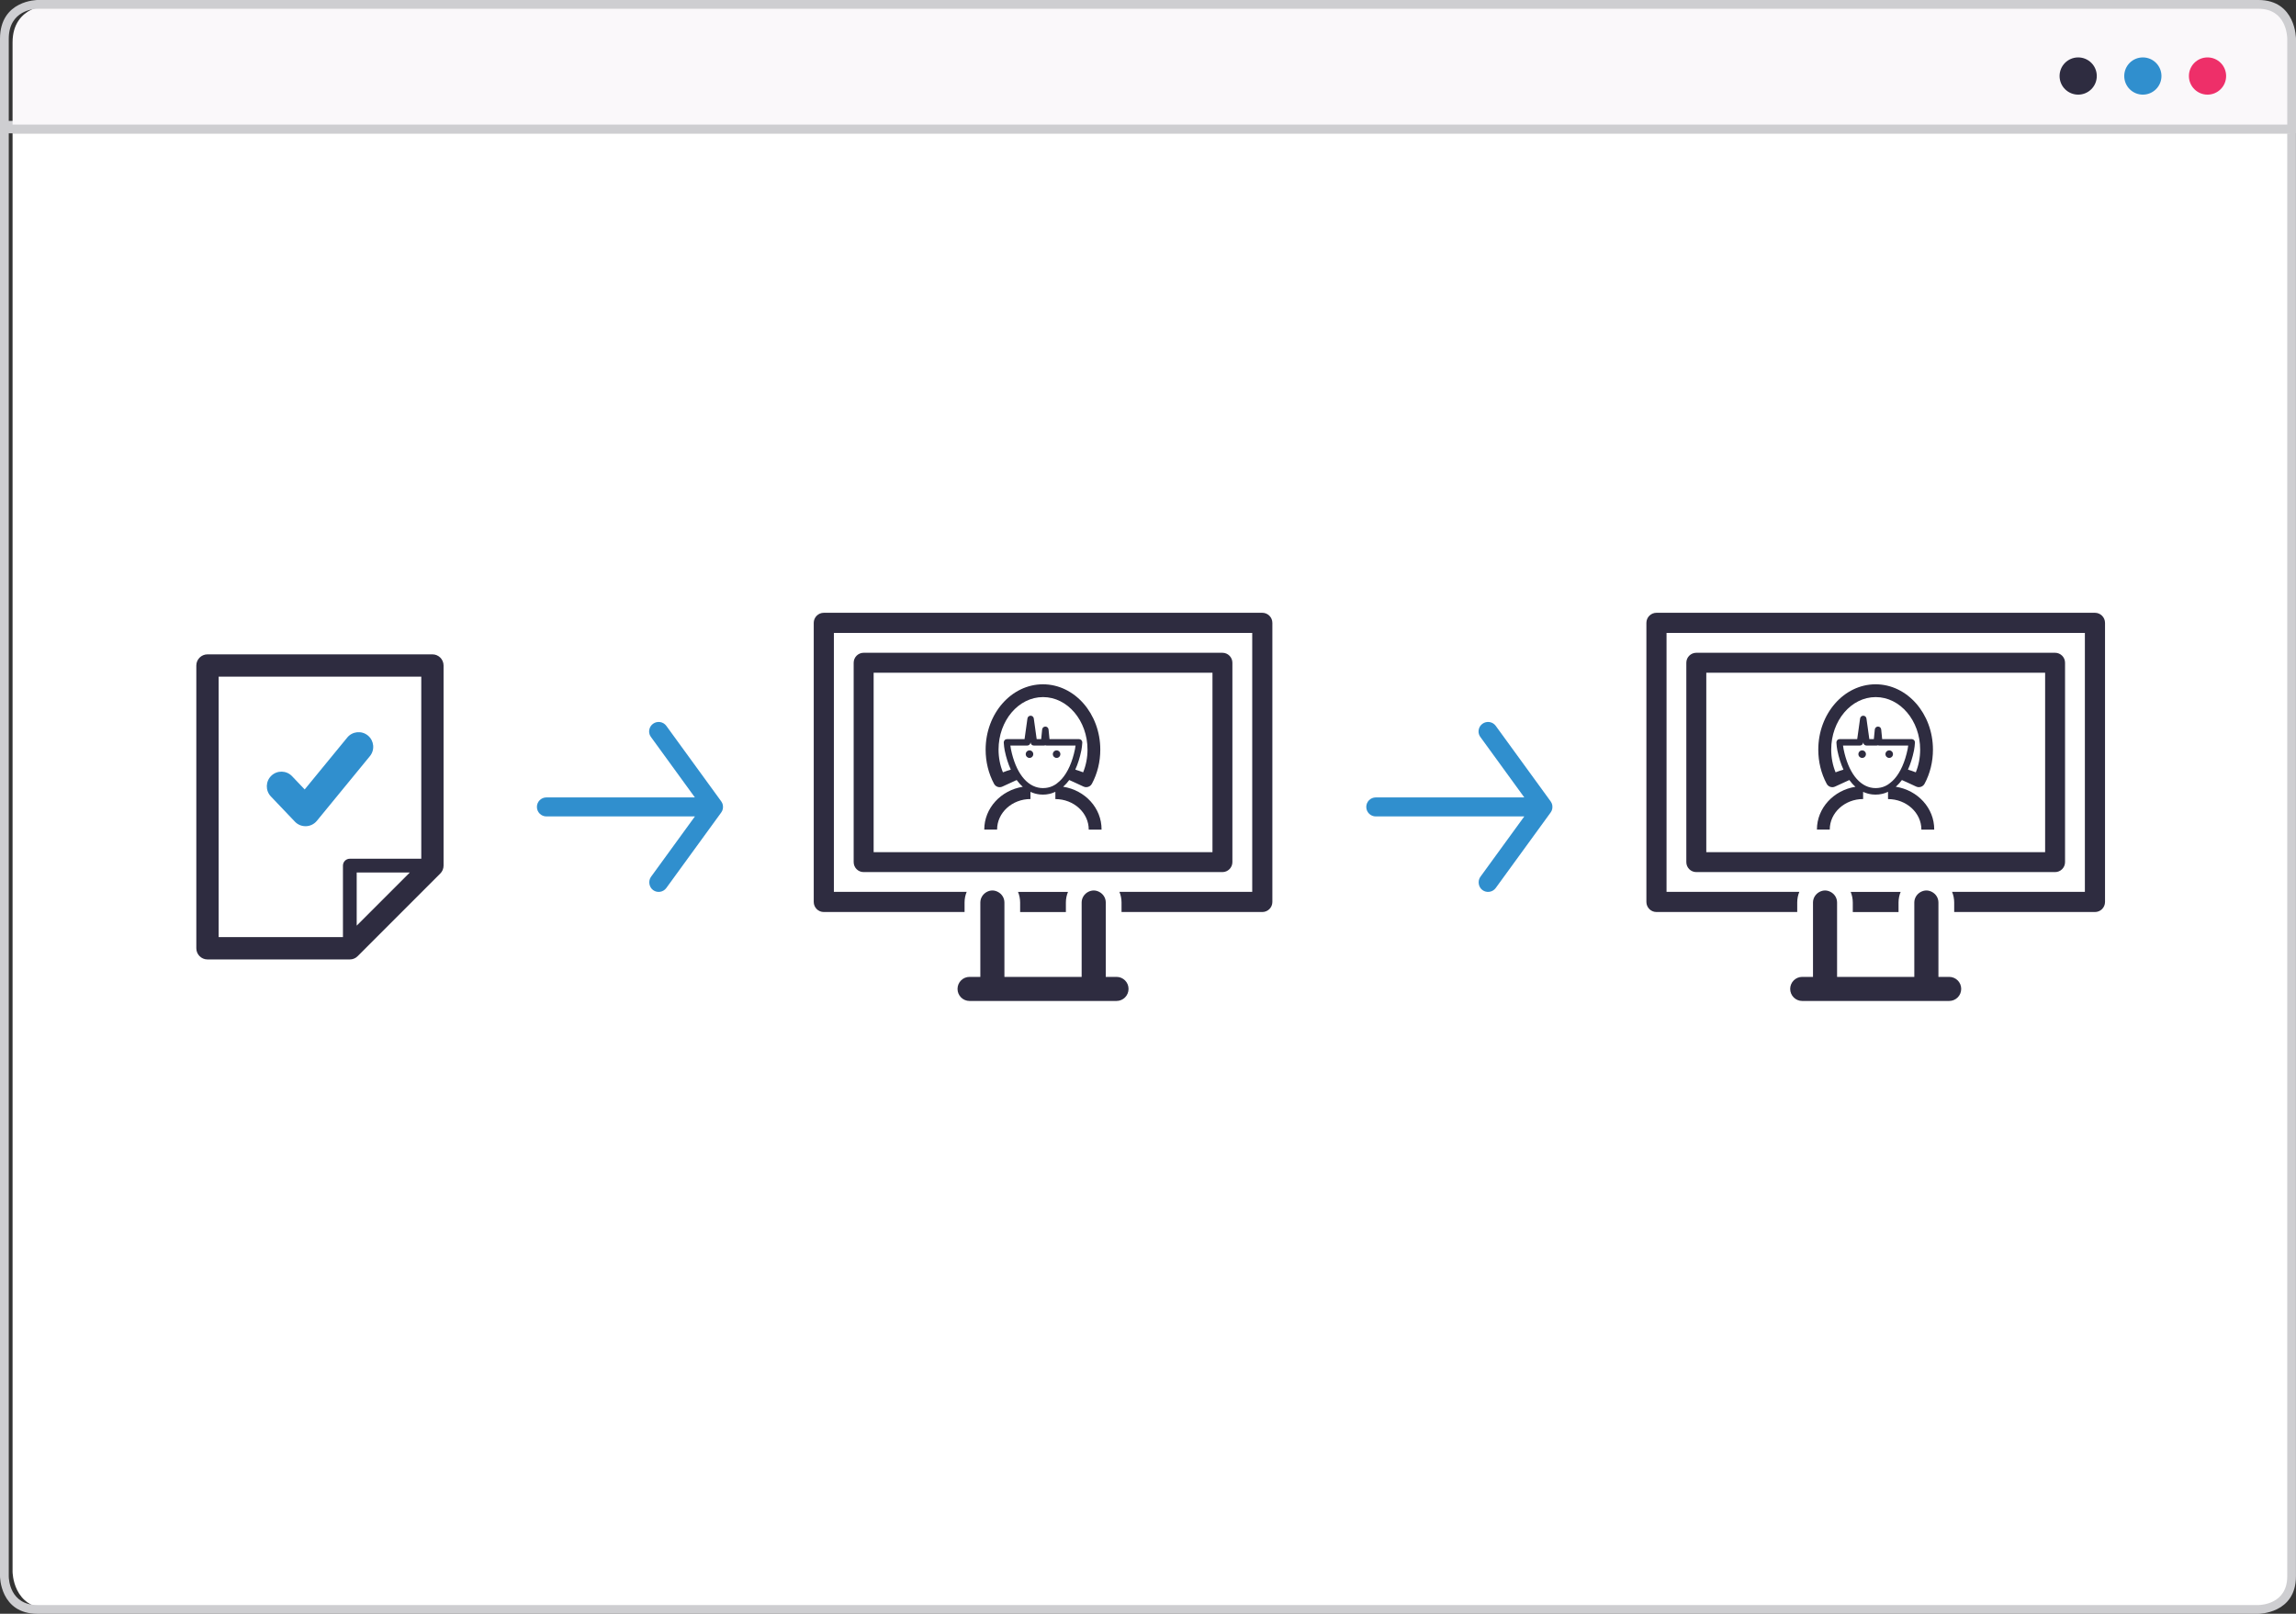 <svg enable-background="new 0 0 524.41 368.5" viewBox="0 0 524.41 368.5" xmlns="http://www.w3.org/2000/svg"><rect x="0" y="0" width="524.41" height="368.5" fill="#333333" stroke="none"/><path d="m2.87 30.44v328.45s0 8.47 8.51 8.47h503.16s8.51 0 8.51-8.47v-328.45z" fill="#fff"/><path d="m522.41 29.61v330.33c0 6.31-5.92 6.56-6.58 6.57h-507.25c-6.33 0-6.58-5.9-6.58-6.57v-330.33zm2-2h-524.41v332.33s0 8.57 8.58 8.57h507.24s8.58 0 8.58-8.57v-332.33z" fill="#ceced1"/><path d="m11.38 1.15s-8.51 0-8.51 8.54v20.76h520.19v-20.76s0-8.54-8.51-8.54z" fill="#faf8fa"/><path d="m515.83 2c6.33 0 6.58 6.18 6.58 6.87v19.57h-520.41v-19.57c0-6.6 5.92-6.86 6.58-6.87zm0-2h-507.25s-8.58 0-8.58 8.87v21.57h524.41v-21.57s0-8.87-8.58-8.87z" fill="#ceced1"/><circle cx="474.66" cy="17.36" fill="#2e2c40" r="4.25"/><circle cx="489.43" cy="17.36" fill="#308fce" r="4.25"/><circle cx="504.2" cy="17.36" fill="#ee2f69" r="4.25"/><path d="m150.77 203.64c.57-.09 1.08-.4 1.42-.87l12.54-17.24c.01-.01.02-.03.02-.04.02-.03.04-.06.06-.09.05-.08.1-.17.14-.25.02-.03.03-.07.04-.1.04-.1.07-.2.09-.3.01-.02.01-.05.02-.07.05-.27.05-.56 0-.83 0-.02-.01-.04-.01-.06-.02-.11-.06-.21-.1-.32-.01-.03-.02-.06-.04-.09-.04-.09-.09-.18-.14-.26-.02-.03-.04-.06-.06-.09-.01-.01-.02-.03-.02-.04l-12.54-17.24c-.7-.97-2.06-1.18-3.03-.48-.47.34-.78.84-.87 1.41-.02.12-.03.23-.03.34 0 .45.14.9.42 1.27l10.03 13.8h-33.91c-1.2 0-2.17.97-2.17 2.17s.97 2.17 2.17 2.17h33.92l-10.03 13.79c-.68.94-.45 2.36.48 3.03.46.34 1.03.48 1.6.39z" fill="#308fce"/><path d="m340.21 203.64c.57-.09 1.08-.4 1.42-.87l12.54-17.24c.01-.01.02-.03.02-.04.02-.03.04-.06.06-.09.05-.08.1-.17.14-.25.02-.03.03-.07.04-.1.04-.1.07-.2.09-.3.01-.02.01-.05.02-.07.05-.27.05-.56 0-.83 0-.02-.01-.04-.01-.06-.02-.11-.06-.21-.1-.32-.01-.03-.02-.06-.04-.09-.04-.09-.09-.18-.14-.26-.02-.03-.04-.06-.06-.09-.01-.01-.02-.03-.02-.04l-12.54-17.24c-.7-.97-2.06-1.18-3.03-.48-.47.34-.78.84-.87 1.41-.02.12-.03.23-.03.34 0 .45.14.9.42 1.27l10.03 13.8h-33.92c-1.2 0-2.17.97-2.17 2.17s.97 2.17 2.17 2.17h33.92l-10.03 13.79c-.68.94-.45 2.36.48 3.03.46.34 1.04.48 1.61.39z" fill="#308fce"/><path d="m69.77 188.66c-.92 0-1.79-.37-2.42-1.04l-5.49-5.76c-1.27-1.34-1.22-3.45.12-4.73 1.33-1.27 3.45-1.23 4.73.12l2.88 3.02 9.72-11.85c1.17-1.43 3.28-1.64 4.71-.47s1.64 3.28.47 4.71l-12.12 14.78c-.61.74-1.51 1.19-2.46 1.22-.06 0-.1 0-.14 0z" fill="#308fce"/><g fill="#2e2c40"><path d="m98.77 149.42h-51.38c-1.4 0-2.55 1.14-2.55 2.55v64.57c0 1.4 1.14 2.55 2.55 2.55h32.5c.68 0 1.32-.26 1.8-.75l18.87-18.87c.48-.48.75-1.12.75-1.8v-45.7c0-1.41-1.14-2.55-2.54-2.55zm-48.83 5.09h46.28v41.58h-16.32c-.87 0-1.57.7-1.57 1.57v16.33h-28.39zm31.53 56.86v-12.13h12.13z"/><path d="m242.82 179.65c.09-.08.18-.16.3-.28l.13-.13c.12-.12.24-.24.35-.36.01-.01.01-.01.02-.02.21-.23.41-.48.6-.74 0 0 2.22.99 3.25 1.49.2.1.42.14.63.14.52 0 1.03-.28 1.29-.77 1.26-2.34 1.92-5.03 1.92-7.79 0-8.23-5.87-14.93-13.1-14.93-7.22 0-13.09 6.7-13.09 14.93 0 2.76.66 5.45 1.92 7.79.37.69 1.21.97 1.92.63 1.04-.49 3.25-1.49 3.25-1.49.43.59.9 1.11 1.4 1.54-4.98.79-8.8 4.86-8.8 9.77h2.93c0-3.84 3.42-6.97 7.62-6.97v-1.64c.67.31 1.37.51 2.11.59.25.03.49.04.74.04l.14-.01c.2-.01.4-.01.59-.03l.25-.04c.16-.02.31-.05.47-.08.02 0 .14-.04.15-.04l.16-.04c.13-.04.26-.07.4-.12l.14-.06c.19-.07.37-.14.51-.2 0 0 .01-.01.03-.01v1.65c4.2 0 7.62 3.13 7.62 6.97h2.93c.03-4.93-3.78-9.01-8.78-9.79zm-13.75-3.29c-.66-1.61-1-3.38-1-5.19 0-6.61 4.56-11.99 10.16-11.99s10.16 5.38 10.16 11.99c0 1.81-.34 3.58-1 5.19-.58-.23-1.18-.43-1.79-.62.58-1.27 1.04-2.73 1.38-4.37.11-.57.18-1.16.22-1.81.01-.2-.06-.4-.2-.55s-.33-.23-.53-.23h-6.76l-.22-2.21c-.04-.38-.35-.66-.73-.66s-.69.29-.73.66l-.22 2.21h-1.03l-.66-4.72c-.05-.36-.36-.63-.72-.63-.37 0-.68.27-.73.63l-.66 4.72h-4.02c-.2 0-.39.08-.53.23s-.21.34-.2.55c.04.67.11 1.25.22 1.82.34 1.64.81 3.1 1.39 4.37-.62.18-1.22.38-1.8.61zm11.92 2.82c-.13.08-.27.15-.53.29-.13.06-.26.11-.54.22-.1.03-.19.06-.4.11l-.16.04c-.12.03-.23.04-.36.06l-.21.03c-.15.02-.3.02-.57.03-.19 0-.38-.01-.58-.03-3.2-.36-5.66-3.58-6.74-8.85-.05-.27-.09-.55-.13-.84h3.86c.37 0 .68-.27.73-.63l.02-.14.02.14c.05.36.36.63.72.63h2.33c.1 0 .2-.02.29-.06.09.04.19.06.29.06h6.63c-.03.29-.08.57-.13.83-.6 2.91-1.64 5.26-3.01 6.79-.01 0-.01.01-.01.01-.1.11-.2.21-.34.35l-.15.15c-.13.12-.26.23-.51.43-.13.12-.26.22-.52.38z"/><path d="m235.14 171.35c-.47 0-.86.39-.86.86s.39.86.86.86c.48 0 .86-.39.86-.86 0-.48-.38-.86-.86-.86z"/><path d="m242.19 172.21c0-.47-.38-.86-.86-.86-.47 0-.86.39-.86.86s.39.86.86.86.86-.39.86-.86z"/><path d="m281.48 196.86v-45.52c0-1.26-1.02-2.28-2.28-2.28h-81.94c-1.26 0-2.28 1.02-2.28 2.28v45.52c0 1.26 1.01 2.28 2.28 2.28h81.94c1.26 0 2.28-1.02 2.28-2.28zm-4.55-2.27h-77.39v-40.97h77.39z"/><path d="m288.31 139.93h-100.15c-1.27 0-2.3 1.03-2.3 2.3v63.73c0 1.27 1.03 2.3 2.3 2.3h32.15v-2.18c0-.86.17-1.68.48-2.42h-30.33v-59.13h95.55v59.13h-30.33c.31.75.48 1.57.48 2.42v2.18h32.15c1.27 0 2.3-1.03 2.3-2.3v-63.73c0-1.26-1.03-2.3-2.3-2.3z"/><path d="m243.45 208.27v-2.18c0-.86.17-1.68.48-2.42h-11.41c.31.75.48 1.57.48 2.42v2.18z"/><path d="m255.02 223.07h-2.46v-14.8-2.18c0-1.06-.6-1.96-1.48-2.42-.38-.2-.81-.33-1.27-.33s-.89.13-1.28.33c-.87.46-1.48 1.37-1.48 2.42v2.18 14.8h-17.64v-14.8-2.18c0-1.06-.6-1.96-1.48-2.42-.38-.2-.81-.33-1.27-.33s-.89.13-1.27.33c-.87.46-1.48 1.37-1.48 2.42v2.18 14.8h-2.46c-1.52 0-2.75 1.23-2.75 2.75s1.23 2.75 2.75 2.75h33.56c1.52 0 2.75-1.23 2.75-2.75.01-1.52-1.23-2.75-2.74-2.75z"/><path d="m433 179.65c.09-.08.18-.16.3-.28l.13-.13c.12-.12.24-.24.35-.36l.02-.02c.21-.23.41-.48.6-.74 0 0 2.22.99 3.25 1.49.2.1.42.14.63.14.52 0 1.03-.28 1.29-.77 1.26-2.34 1.92-5.03 1.92-7.79 0-8.23-5.87-14.93-13.1-14.93-7.22 0-13.09 6.7-13.09 14.93 0 2.76.66 5.45 1.92 7.79.37.69 1.21.97 1.92.63 1.04-.49 3.25-1.49 3.25-1.49.43.59.9 1.11 1.4 1.54-4.98.79-8.8 4.86-8.8 9.77h2.93c0-3.84 3.42-6.97 7.62-6.97v-1.64c.67.31 1.37.51 2.11.59.25.03.49.04.74.04l.14-.01c.2-.01.4-.01.59-.03l.25-.04c.16-.02.31-.05.47-.08.02 0 .14-.04.15-.04l.16-.04c.13-.04.26-.07.4-.12l.14-.06c.19-.07.37-.14.51-.2 0 0 .01-.01.03-.01v1.65c4.2 0 7.62 3.13 7.62 6.97h2.93c.03-4.93-3.79-9.01-8.78-9.79zm-13.75-3.29c-.66-1.61-1-3.38-1-5.19 0-6.61 4.56-11.99 10.16-11.99s10.16 5.38 10.16 11.99c0 1.81-.34 3.58-1 5.19-.58-.23-1.18-.43-1.79-.62.58-1.27 1.04-2.73 1.38-4.37.11-.57.18-1.16.22-1.81.01-.2-.06-.4-.2-.55s-.33-.23-.53-.23h-6.76l-.22-2.21c-.04-.38-.35-.66-.73-.66s-.69.29-.73.66l-.22 2.21h-1.03l-.66-4.72c-.05-.36-.36-.63-.72-.63-.37 0-.68.27-.73.63l-.66 4.72h-4.02c-.2 0-.39.08-.53.23s-.21.34-.2.55c.04.67.11 1.25.22 1.82.34 1.64.81 3.1 1.39 4.37-.62.18-1.22.38-1.8.61zm11.92 2.82c-.13.08-.27.15-.53.29-.13.06-.26.11-.54.22-.1.03-.19.06-.4.11l-.16.04c-.12.03-.23.04-.36.06l-.21.03c-.15.02-.3.02-.57.03-.19 0-.38-.01-.58-.03-3.2-.36-5.66-3.58-6.74-8.85-.05-.27-.09-.55-.13-.84h3.86c.37 0 .68-.27.73-.63l.02-.14.02.14c.05.36.36.63.72.63h2.33c.1 0 .2-.02.29-.06.09.04.19.06.29.06h6.63c-.03.29-.08.57-.13.83-.6 2.91-1.64 5.26-3.01 6.79-.01 0-.01.01-.01.01-.1.11-.2.21-.34.35l-.15.15c-.13.12-.26.23-.51.43-.13.12-.27.22-.52.38z"/><path d="m425.32 171.35c-.47 0-.86.39-.86.86s.39.86.86.86c.48 0 .86-.39.86-.86 0-.48-.39-.86-.86-.86z"/><path d="m432.36 172.21c0-.47-.38-.86-.86-.86-.47 0-.86.39-.86.86s.39.86.86.86c.48 0 .86-.39.86-.86z"/><path d="m471.66 196.86v-45.52c0-1.26-1.02-2.28-2.28-2.28h-81.94c-1.26 0-2.28 1.02-2.28 2.28v45.52c0 1.26 1.01 2.28 2.28 2.28h81.94c1.26 0 2.28-1.02 2.28-2.28zm-4.55-2.27h-77.39v-40.97h77.39z"/><path d="m478.49 139.93h-100.15c-1.27 0-2.3 1.03-2.3 2.3v63.73c0 1.27 1.03 2.3 2.3 2.3h32.15v-2.18c0-.86.17-1.68.48-2.42h-30.33v-59.13h95.55v59.13h-30.33c.31.75.48 1.57.48 2.42v2.18h32.15c1.27 0 2.3-1.03 2.3-2.3v-63.73c0-1.26-1.03-2.3-2.3-2.3z"/><path d="m433.63 208.27v-2.18c0-.86.17-1.68.48-2.42h-11.41c.31.75.48 1.57.48 2.42v2.18z"/><path d="m445.2 223.07h-2.46v-14.8-2.18c0-1.06-.6-1.96-1.48-2.42-.38-.2-.81-.33-1.27-.33s-.89.13-1.28.33c-.87.46-1.48 1.37-1.48 2.42v2.18 14.8h-17.64v-14.8-2.18c0-1.06-.6-1.96-1.48-2.42-.38-.2-.81-.33-1.27-.33s-.89.13-1.27.33c-.87.46-1.48 1.37-1.48 2.42v2.18 14.8h-2.46c-1.52 0-2.75 1.23-2.75 2.75s1.23 2.75 2.75 2.75h33.56c1.52 0 2.75-1.23 2.75-2.75.01-1.52-1.23-2.75-2.74-2.75z"/></g></svg>